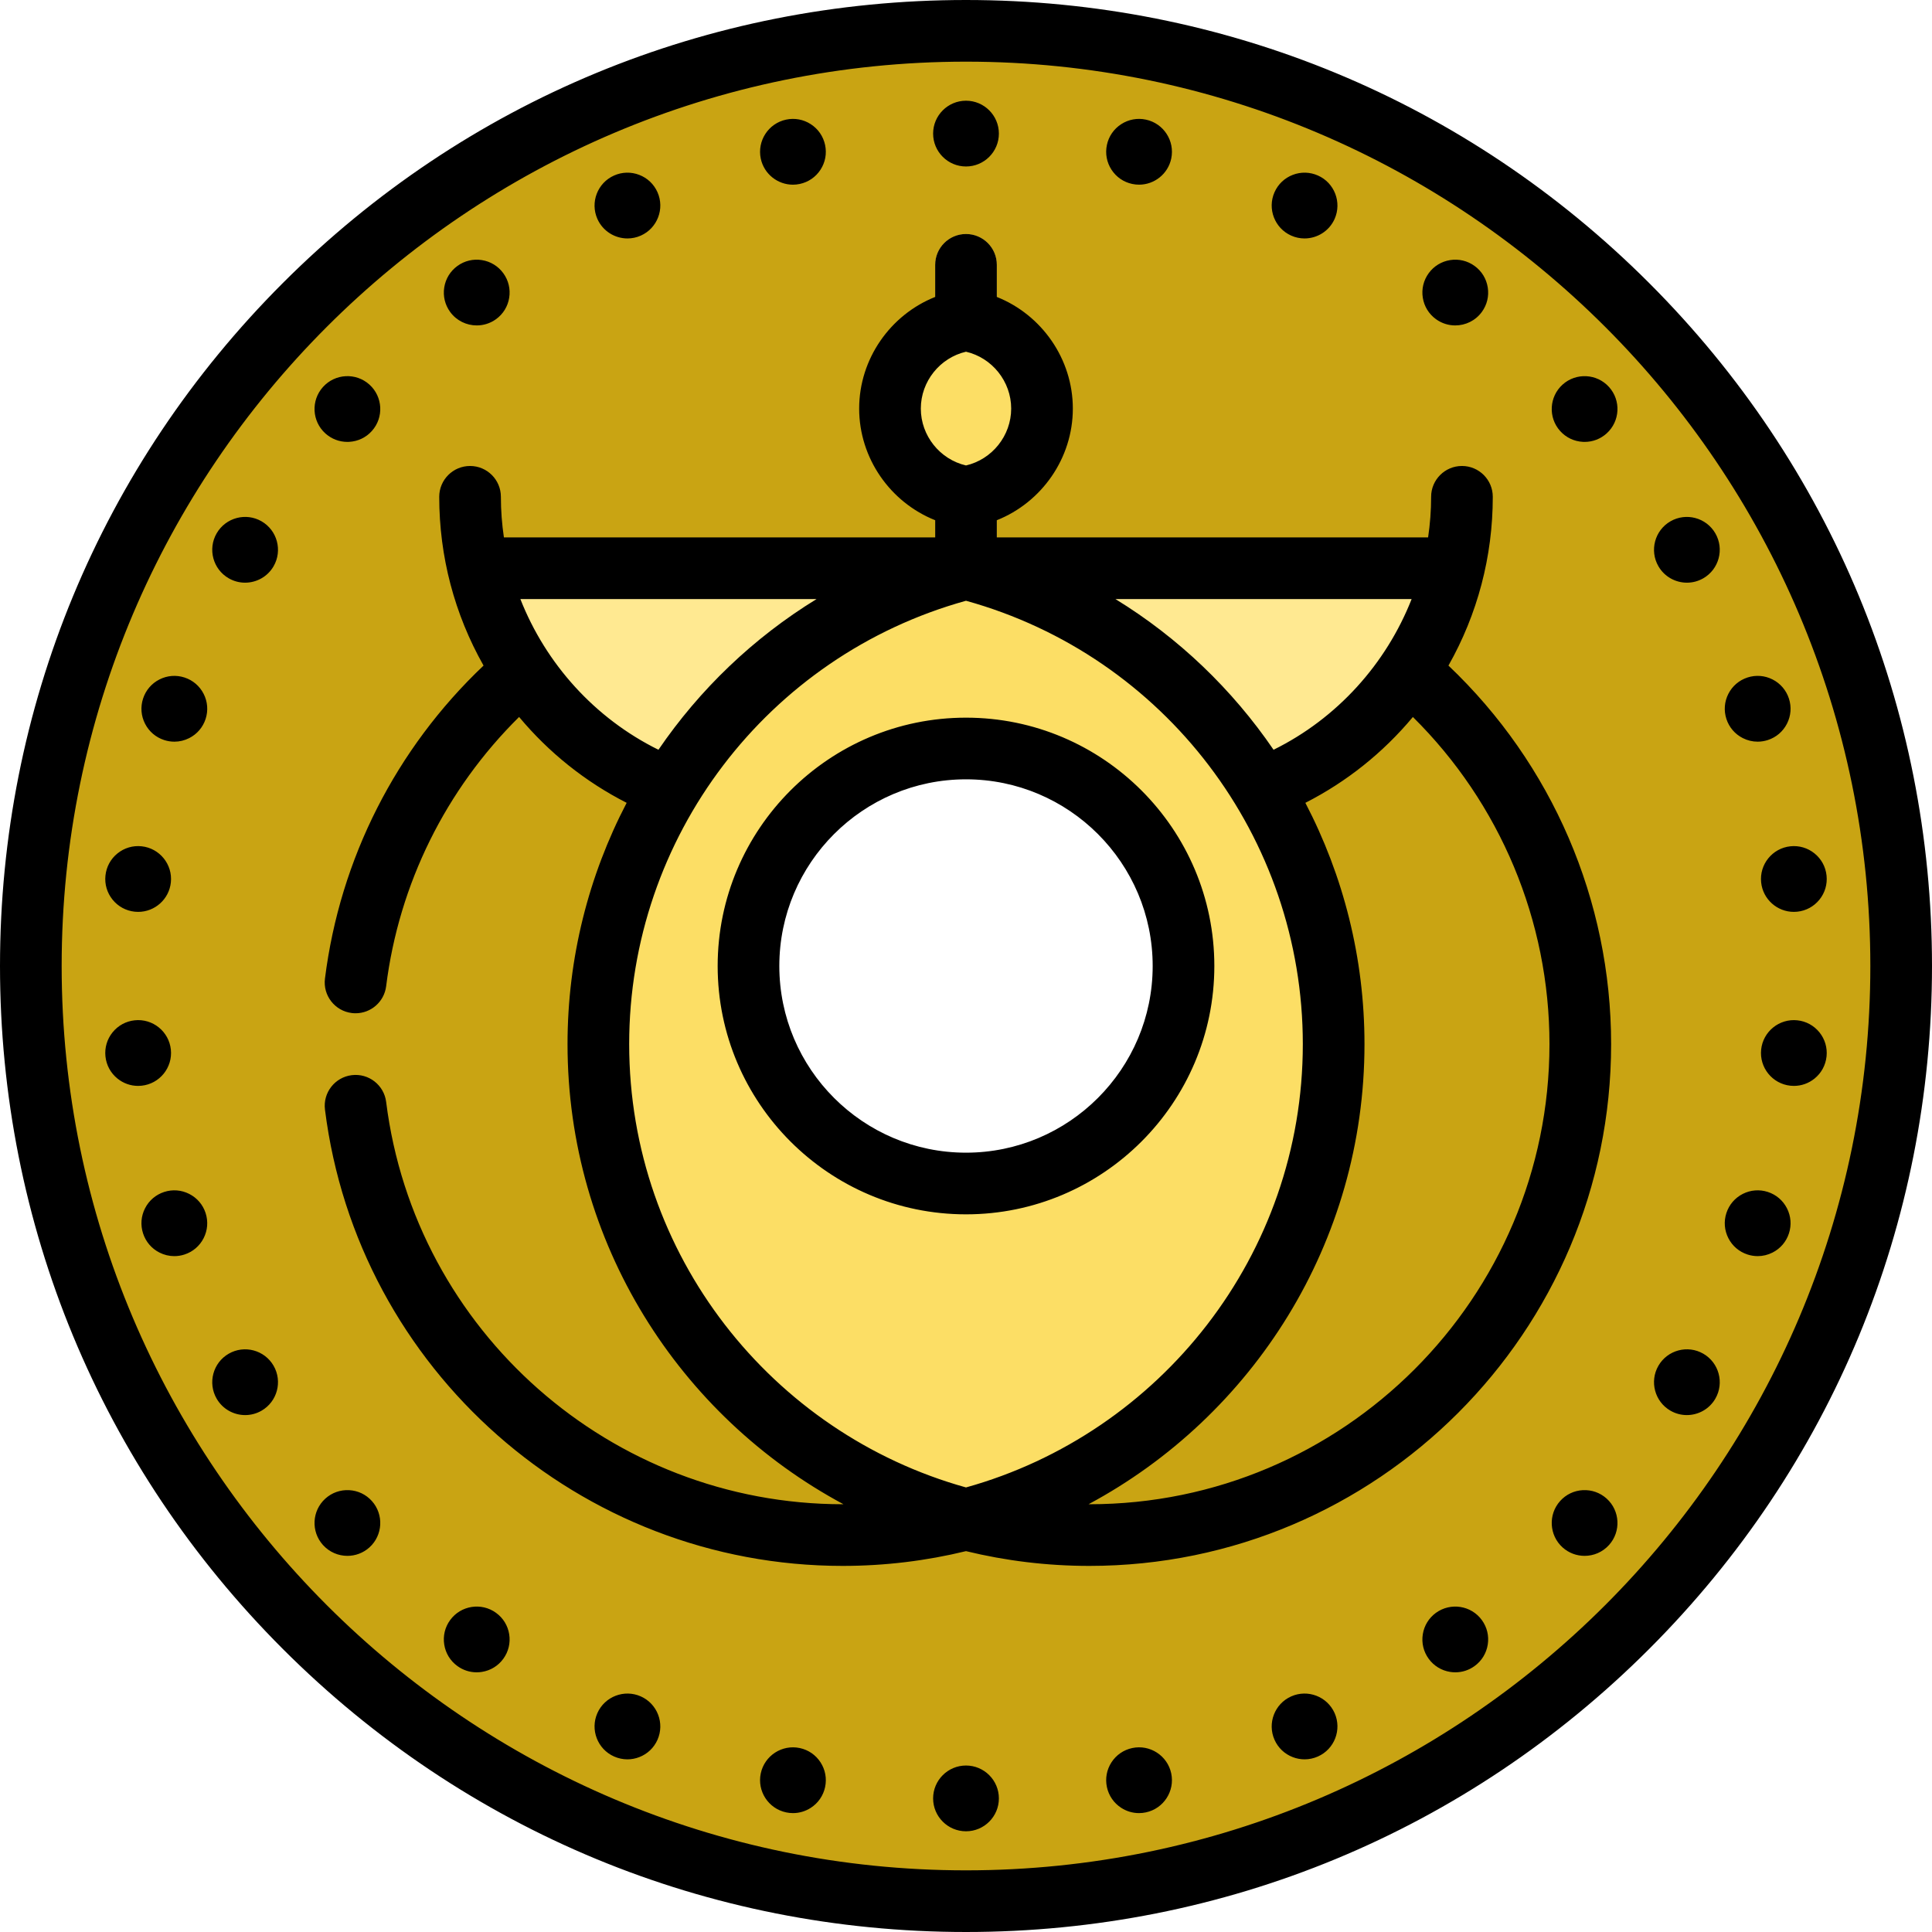 <?xml version="1.0" encoding="iso-8859-1"?>
<!-- Uploaded to: SVG Repo, www.svgrepo.com, Generator: SVG Repo Mixer Tools -->
<svg height="800px" width="800px" version="1.1" id="Layer_1" xmlns="http://www.w3.org/2000/svg" xmlns:xlink="http://www.w3.org/1999/xlink" 
	 viewBox="0 0 512 512" xml:space="preserve">
<path style="fill:#C9A413;" d="M256,8.17C119.127,8.17,8.17,119.127,8.17,256S119.127,503.83,256,503.83S503.83,392.873,503.83,256
	S392.873,8.17,256,8.17z M256,324.535c-37.851,0-68.535-30.684-68.535-68.535s30.684-68.535,68.535-68.535
	s68.535,30.684,68.535,68.535S293.851,324.535,256,324.535z"/>
<path style="fill:#FFE991;" d="M384.573,150.586H127.427c0,0,3.495,16.09,14.187,31.403c10.444,14.958,19.001,20.429,35.955,26.98
	c0.939,0.363,28.606,0,28.606,0c12.495-13.232,30.189-21.504,49.825-21.504s37.33,8.272,49.825,21.504c0,0,27.667,0.363,28.606,0
	c16.955-6.551,28.456-16.127,38.9-31.085C384.024,162.571,384.573,150.586,384.573,150.586z"/>
<g>
	<path style="fill:#FCDE65;" d="M256,84.898c-11.398,1.691-20.143,11.512-20.143,23.381s8.745,21.691,20.143,23.381
		c11.398-1.69,20.143-11.513,20.143-23.381S267.398,86.588,256,84.898z"/>
	<path style="fill:#FCDE65;" d="M264.17,153.312v-83.13c0-4.512-3.658-8.17-8.17-8.17s-8.17,3.658-8.17,8.17v83.131
		c-51.639,17.274-89.261,65.975-89.261,123.385c0,60.573,41.391,111.475,97.431,125.973c56.04-14.497,97.431-65.4,97.431-125.973
		C353.431,219.287,315.809,170.587,264.17,153.312z M256,313.641c-31.834,0-57.641-25.807-57.641-57.641
		s25.807-57.641,57.641-57.641s57.641,25.807,57.641,57.641S287.834,313.641,256,313.641z"/>
</g>
<path d="M437.019,74.981C388.668,26.628,324.38,0,256,0S123.332,26.628,74.981,74.981C26.628,123.332,0,187.62,0,256
	s26.628,132.668,74.981,181.019C123.332,485.372,187.62,512,256,512s132.668-26.628,181.019-74.981
	C485.372,388.668,512,324.38,512,256S485.372,123.332,437.019,74.981z M256,495.66c-132.149,0-239.66-107.51-239.66-239.66
	S123.851,16.34,256,16.34S495.66,123.851,495.66,256S388.149,495.66,256,495.66z M247.285,35.404c0-4.805,3.91-8.715,8.715-8.715
	c4.805,0,8.715,3.91,8.715,8.715s-3.91,8.715-8.715,8.715C251.195,44.119,247.285,40.209,247.285,35.404z M201.613,42.043
	c-0.995-4.709,2.015-9.34,6.705-10.341c2.278-0.486,4.61-0.056,6.564,1.215c1.954,1.27,3.296,3.225,3.779,5.505
	c0.482,2.275,0.05,4.6-1.217,6.551c-1.27,1.954-3.223,3.296-5.505,3.779c-0.607,0.13-1.214,0.192-1.812,0.192
	C206.113,48.943,202.485,46.134,201.613,42.043z M158.314,58.018c-1.953-4.39,0.029-9.552,4.421-11.505
	c2.12-0.946,4.489-1.008,6.664-0.174c2.175,0.834,3.894,2.466,4.841,4.595c1.952,4.387-0.028,9.547-4.415,11.503
	c-1.149,0.511-2.352,0.753-3.535,0.753C162.947,63.19,159.756,61.26,158.314,58.018z M119.288,82.659
	c-1.372-1.887-1.924-4.193-1.558-6.493c0.365-2.301,1.606-4.32,3.491-5.688c1.879-1.364,4.184-1.917,6.484-1.551
	c2.301,0.365,4.32,1.606,5.688,3.491c1.365,1.882,1.916,4.182,1.552,6.478c-0.364,2.294-1.598,4.312-3.475,5.68
	c-1.55,1.123-3.345,1.665-5.124,1.665C123.647,86.243,120.989,84.999,119.288,82.659z M85.588,102.562
	c3.215-3.572,8.736-3.862,12.308-0.648c0.002,0.002,0.005,0.004,0.008,0.007c3.563,3.216,3.851,8.733,0.639,12.301
	c-1.551,1.729-3.692,2.751-6.02,2.874c-0.157,0.008-0.313,0.012-0.468,0.012c-2.159,0-4.213-0.788-5.827-2.245
	C82.664,111.656,82.373,106.134,85.588,102.562z M72.506,150.061c-1.612,2.792-4.548,4.355-7.561,4.355
	c-1.477,0-2.974-0.376-4.343-1.167c-4.161-2.403-5.592-7.744-3.189-11.906c2.404-4.161,7.744-5.593,11.906-3.189
	C73.479,140.558,74.909,145.899,72.506,150.061z M53.966,183.876c1.056,2.071,1.243,4.428,0.527,6.64
	c-0.724,2.227-2.265,4.028-4.34,5.084c-1.243,0.632-2.588,0.952-3.943,0.952c-0.907,0-1.817-0.143-2.705-0.431
	c-2.207-0.716-4.01-2.254-5.069-4.329c-1.058-2.075-1.244-4.438-0.523-6.654c0.72-2.214,2.258-4.014,4.332-5.07
	c2.071-1.055,4.427-1.241,6.639-0.526C51.102,180.258,52.907,181.797,53.966,183.876z M29.842,238.428
	c-1.466-1.809-2.14-4.081-1.897-6.397c0.247-2.324,1.378-4.401,3.183-5.863c1.813-1.466,4.086-2.141,6.407-1.892
	c4.772,0.509,8.245,4.801,7.744,9.577c-0.47,4.471-4.26,7.805-8.66,7.805c-0.303,0-0.609-0.015-0.916-0.048
	C33.389,241.365,31.307,240.236,29.842,238.428z M37.523,287.725c-0.312,0.033-0.623,0.049-0.932,0.049
	c-1.98,0-3.894-0.674-5.462-1.943c-1.806-1.462-2.936-3.54-3.182-5.851c-0.245-2.329,0.429-4.6,1.894-6.409
	c1.465-1.808,3.547-2.938,5.861-3.181c4.784-0.507,9.075,2.978,9.578,7.757C45.782,282.928,42.302,287.224,37.523,287.725z
	 M54.489,321.473c0.719,2.224,0.532,4.582-0.523,6.653c-1.059,2.077-2.863,3.617-5.082,4.335c-0.88,0.287-1.787,0.428-2.69,0.428
	c-1.355,0-2.704-0.32-3.949-0.954c-2.073-1.057-3.611-2.857-4.332-5.07c-0.72-2.216-0.535-4.579,0.523-6.654
	c1.057-2.073,2.857-3.61,5.069-4.329c2.215-0.719,4.574-0.534,6.648,0.521C52.228,317.457,53.769,319.258,54.489,321.473z
	 M72.506,361.939c2.403,4.161,0.973,9.502-3.189,11.906c-1.369,0.791-2.866,1.167-4.343,1.167c-3.014,0-5.949-1.562-7.561-4.355
	c-2.403-4.161-0.973-9.503,3.189-11.906C64.763,356.348,70.102,357.778,72.506,361.939z M98.549,397.785
	c3.204,3.56,2.917,9.078-0.646,12.295c-1.667,1.5-3.756,2.239-5.836,2.239c-2.386,0-4.762-0.972-6.48-2.88
	c-3.213-3.569-2.925-9.084,0.639-12.3l0,0c1.73-1.562,3.964-2.351,6.295-2.232C94.852,395.027,96.991,396.049,98.549,397.785z
	 M134.945,433.102c0.365,2.303-0.191,4.61-1.564,6.495c-1.355,1.869-3.375,3.109-5.676,3.475c-0.463,0.074-0.927,0.11-1.387,0.11
	c-1.825,0-3.598-0.572-5.104-1.666c-1.879-1.362-3.119-3.381-3.485-5.682c-0.366-2.301,0.186-4.606,1.556-6.49
	c0,0,0.001-0.001,0.002-0.002c2.821-3.881,8.276-4.749,12.165-1.93C133.347,428.79,134.581,430.808,134.945,433.102z
	 M174.238,461.067c-0.947,2.129-2.667,3.76-4.841,4.595c-1.014,0.389-2.07,0.583-3.124,0.583c-1.206,0-2.41-0.254-3.544-0.759
	c-4.385-1.951-6.368-7.111-4.415-11.503c1.952-4.391,7.117-6.374,11.505-4.421C174.21,451.519,176.19,456.679,174.238,461.067z
	 M217.444,467.028c1.269,1.954,1.701,4.286,1.215,6.565c-0.479,2.267-1.821,4.221-3.776,5.491c-1.43,0.929-3.063,1.409-4.729,1.409
	c-0.61,0-1.226-0.064-1.836-0.195c-4.691-1.001-7.7-5.632-6.709-10.325c0.001-0.005,0.002-0.011,0.003-0.016
	c1.002-4.699,5.64-7.709,10.341-6.705C214.22,463.731,216.174,465.074,217.444,467.028z M264.715,476.596
	c0,4.805-3.91,8.715-8.715,8.715c-4.805,0-8.715-3.91-8.715-8.715s3.91-8.715,8.715-8.715
	C260.805,467.881,264.715,471.791,264.715,476.596z M310.387,469.957c0.995,4.709-2.015,9.34-6.705,10.341
	c-0.611,0.131-1.226,0.195-1.836,0.195c-1.667,0-3.299-0.479-4.729-1.409c-1.954-1.27-3.296-3.225-3.779-5.505
	c-0.481-2.275-0.05-4.601,1.217-6.551c1.27-1.954,3.223-3.296,5.505-3.779C304.742,462.25,309.384,465.257,310.387,469.957z
	 M353.686,453.982c1.953,4.39-0.029,9.552-4.421,11.505c-1.131,0.504-2.332,0.757-3.538,0.757c-1.054,0-2.111-0.194-3.125-0.583
	c-2.175-0.834-3.894-2.466-4.841-4.595c-1.952-4.387,0.028-9.547,4.415-11.503C346.574,447.608,351.733,449.592,353.686,453.982z
	 M392.712,429.341c1.372,1.887,1.924,4.193,1.558,6.493c-0.365,2.301-1.606,4.32-3.491,5.688c-1.499,1.089-3.271,1.661-5.096,1.661
	c-0.461,0-0.924-0.036-1.388-0.11c-2.301-0.365-4.32-1.606-5.688-3.491c-1.365-1.882-1.916-4.182-1.552-6.478
	c0.364-2.294,1.598-4.312,3.475-5.68C384.434,424.594,389.891,425.46,392.712,429.341z M426.412,409.438
	c-1.718,1.909-4.096,2.881-6.482,2.881c-2.078,0-4.162-0.736-5.826-2.233c-0.002-0.002-0.005-0.004-0.008-0.007
	c-3.563-3.216-3.851-8.735-0.639-12.301c1.551-1.728,3.692-2.751,6.02-2.874c2.328-0.115,4.564,0.671,6.295,2.232
	C429.336,400.344,429.627,405.866,426.412,409.438z M454.588,370.656c-1.612,2.792-4.548,4.355-7.561,4.355
	c-1.477,0-2.974-0.376-4.343-1.167c-4.161-2.403-5.592-7.744-3.189-11.906c2.403-4.16,7.743-5.593,11.906-3.189
	C455.561,361.154,456.992,366.495,454.588,370.656z M473.563,320.209c1.058,2.075,1.244,4.438,0.523,6.654
	c-0.72,2.214-2.258,4.014-4.332,5.07c-1.244,0.633-2.59,0.953-3.947,0.953c-0.902,0-1.808-0.142-2.692-0.428
	c-2.219-0.718-4.023-2.257-5.082-4.335c-1.056-2.071-1.243-4.428-0.527-6.64c0.724-2.227,2.265-4.028,4.34-5.084
	c2.074-1.055,4.436-1.239,6.648-0.521C470.702,316.596,472.505,318.134,473.563,320.209z M484.055,279.968
	c-0.247,2.324-1.378,4.401-3.183,5.863c-1.566,1.268-3.478,1.942-5.466,1.942c-0.312,0-0.625-0.016-0.94-0.05
	c-4.772-0.509-8.245-4.801-7.744-9.577c0.501-4.779,4.803-8.257,9.578-7.757c2.314,0.243,4.396,1.373,5.861,3.181
	C483.624,275.382,484.298,277.652,484.055,279.968z M474.477,224.275c2.304-0.245,4.582,0.426,6.395,1.893
	c1.806,1.462,2.936,3.54,3.182,5.851c0.245,2.329-0.429,4.6-1.894,6.409c-1.465,1.808-3.547,2.938-5.861,3.181
	c-0.308,0.033-0.613,0.048-0.916,0.048c-4.401,0-8.192-3.333-8.66-7.805C466.218,229.072,469.698,224.776,474.477,224.275z
	 M457.511,190.527c-0.719-2.224-0.532-4.582,0.523-6.653c1.059-2.077,2.863-3.617,5.082-4.335c2.202-0.715,4.563-0.531,6.639,0.526
	c2.073,1.057,3.611,2.857,4.332,5.07c0.72,2.216,0.535,4.579-0.523,6.654c-1.057,2.073-2.857,3.61-5.069,4.329
	c-0.887,0.289-1.799,0.431-2.705,0.431c-1.355,0-2.701-0.319-3.943-0.952C459.772,194.543,458.231,192.742,457.511,190.527z
	 M454.588,141.344c2.403,4.161,0.973,9.502-3.189,11.906c-1.369,0.791-2.866,1.167-4.343,1.167c-3.014,0-5.949-1.562-7.561-4.355
	c-2.403-4.161-0.973-9.503,3.189-11.906S452.184,137.182,454.588,141.344z M413.451,114.215c-3.204-3.56-2.917-9.078,0.646-12.293
	c3.58-3.221,9.101-2.93,12.315,0.641c3.213,3.569,2.925,9.084-0.639,12.3l0,0c-1.614,1.456-3.669,2.245-5.827,2.245
	c-0.156,0-0.312-0.004-0.468-0.012C417.148,116.973,415.009,115.951,413.451,114.215z M377.055,78.898
	c-0.365-2.303,0.191-4.61,1.564-6.495c1.355-1.869,3.375-3.109,5.676-3.475c2.301-0.367,4.606,0.186,6.49,1.556
	c1.879,1.362,3.119,3.381,3.485,5.682c0.366,2.301-0.186,4.606-1.556,6.49c0,0-0.001,0.001-0.002,0.002
	c-1.703,2.341-4.364,3.586-7.061,3.586c-1.772,0-3.561-0.538-5.103-1.656C378.653,83.21,377.419,81.192,377.055,78.898z
	 M337.762,50.933c0.947-2.129,2.667-3.76,4.841-4.595c2.173-0.833,4.543-0.77,6.669,0.178c4.385,1.951,6.368,7.111,4.415,11.503
	c-1.442,3.243-4.635,5.172-7.975,5.172c-1.182,0-2.382-0.242-3.53-0.752C337.79,60.481,335.81,55.321,337.762,50.933z
	 M294.556,44.972c-1.269-1.954-1.701-4.286-1.215-6.564c0.479-2.267,1.821-4.221,3.776-5.491c1.953-1.269,4.286-1.702,6.564-1.215
	c4.691,1.001,7.7,5.632,6.709,10.325c-0.001,0.005-0.002,0.011-0.003,0.016c-0.873,4.089-4.498,6.898-8.521,6.898
	c-0.6,0-1.209-0.062-1.82-0.193C297.78,48.269,295.826,46.926,294.556,44.972z M256,190.188c-36.289,0-65.812,29.524-65.812,65.812
	c0,36.289,29.523,65.812,65.812,65.812s65.812-29.523,65.812-65.812S292.289,190.188,256,190.188z M256,305.471
	c-27.279,0-49.471-22.192-49.471-49.471s22.192-49.471,49.471-49.471c27.279,0,49.471,22.192,49.471,49.471
	C305.471,283.279,283.279,305.471,256,305.471z M426.963,276.698c0-38.068-15.631-74.236-43.108-100.312
	c7.697-13.601,11.747-28.896,11.747-44.727c0-4.512-3.658-8.17-8.17-8.17c-4.512,0-8.17,3.658-8.17,8.17
	c0,3.631-0.278,7.222-0.801,10.756H264.17v-4.551c11.861-4.718,20.143-16.399,20.143-29.586s-8.284-24.869-20.143-29.586v-8.511
	c0-4.512-3.658-8.17-8.17-8.17s-8.17,3.658-8.17,8.17v8.511c-11.861,4.717-20.143,16.399-20.143,29.586s8.284,24.869,20.143,29.586
	v4.551h-114.29c-0.523-3.533-0.801-7.126-0.801-10.756c0-4.512-3.658-8.17-8.17-8.17c-4.512,0-8.17,3.658-8.17,8.17
	c0,15.83,4.048,31.124,11.745,44.725c-23.203,22.005-38.049,51.201-42.028,82.955c-0.561,4.477,2.613,8.561,7.091,9.123
	c0.345,0.044,0.687,0.064,1.026,0.064c4.06,0,7.579-3.023,8.097-7.155c3.401-27.147,15.819-52.18,35.235-71.37
	c7.898,9.465,17.561,17.18,28.503,22.757c-10.057,19.277-15.669,41.091-15.669,63.939c0,52.704,29.642,98.61,73.127,121.94
	c-0.069,0-0.136,0.002-0.205,0.002c-61.359,0-113.374-45.836-120.989-106.618c-0.561-4.476-4.639-7.653-9.123-7.091
	c-4.477,0.561-7.652,4.645-7.091,9.123c8.635,68.939,67.62,120.926,137.201,120.926c11.256,0,22.198-1.362,32.681-3.912
	c10.483,2.55,21.424,3.912,32.681,3.912C364.931,414.98,426.963,352.948,426.963,276.698z M337.505,198.694
	c-10.925-15.999-25.168-29.671-41.904-39.938h78.495C367.346,175.924,354.367,190.374,337.505,198.694z M256,93.207
	c6.904,1.599,11.973,7.874,11.973,15.071c0,7.197-5.068,13.473-11.973,15.072c-6.905-1.599-11.973-7.875-11.973-15.072
	C244.027,101.081,249.096,94.806,256,93.207z M137.904,158.756H216.4c-16.737,10.267-30.979,23.939-41.904,39.938
	C157.633,190.374,144.654,175.924,137.904,158.756z M166.739,276.698c0-54.832,36.627-102.892,89.261-117.492
	c52.636,14.599,89.261,62.66,89.261,117.492c0,55.922-37.842,103.168-89.261,117.489C204.58,379.866,166.739,332.62,166.739,276.698
	z M288.681,398.64c-0.069,0-0.136-0.002-0.205-0.002c43.484-23.33,73.127-69.235,73.127-121.94c0-22.849-5.612-44.662-15.669-63.939
	c10.939-5.573,20.6-13.287,28.496-22.749c23.098,22.849,36.195,53.972,36.195,86.688C410.623,343.938,355.921,398.64,288.681,398.64
	z"/>
</svg>